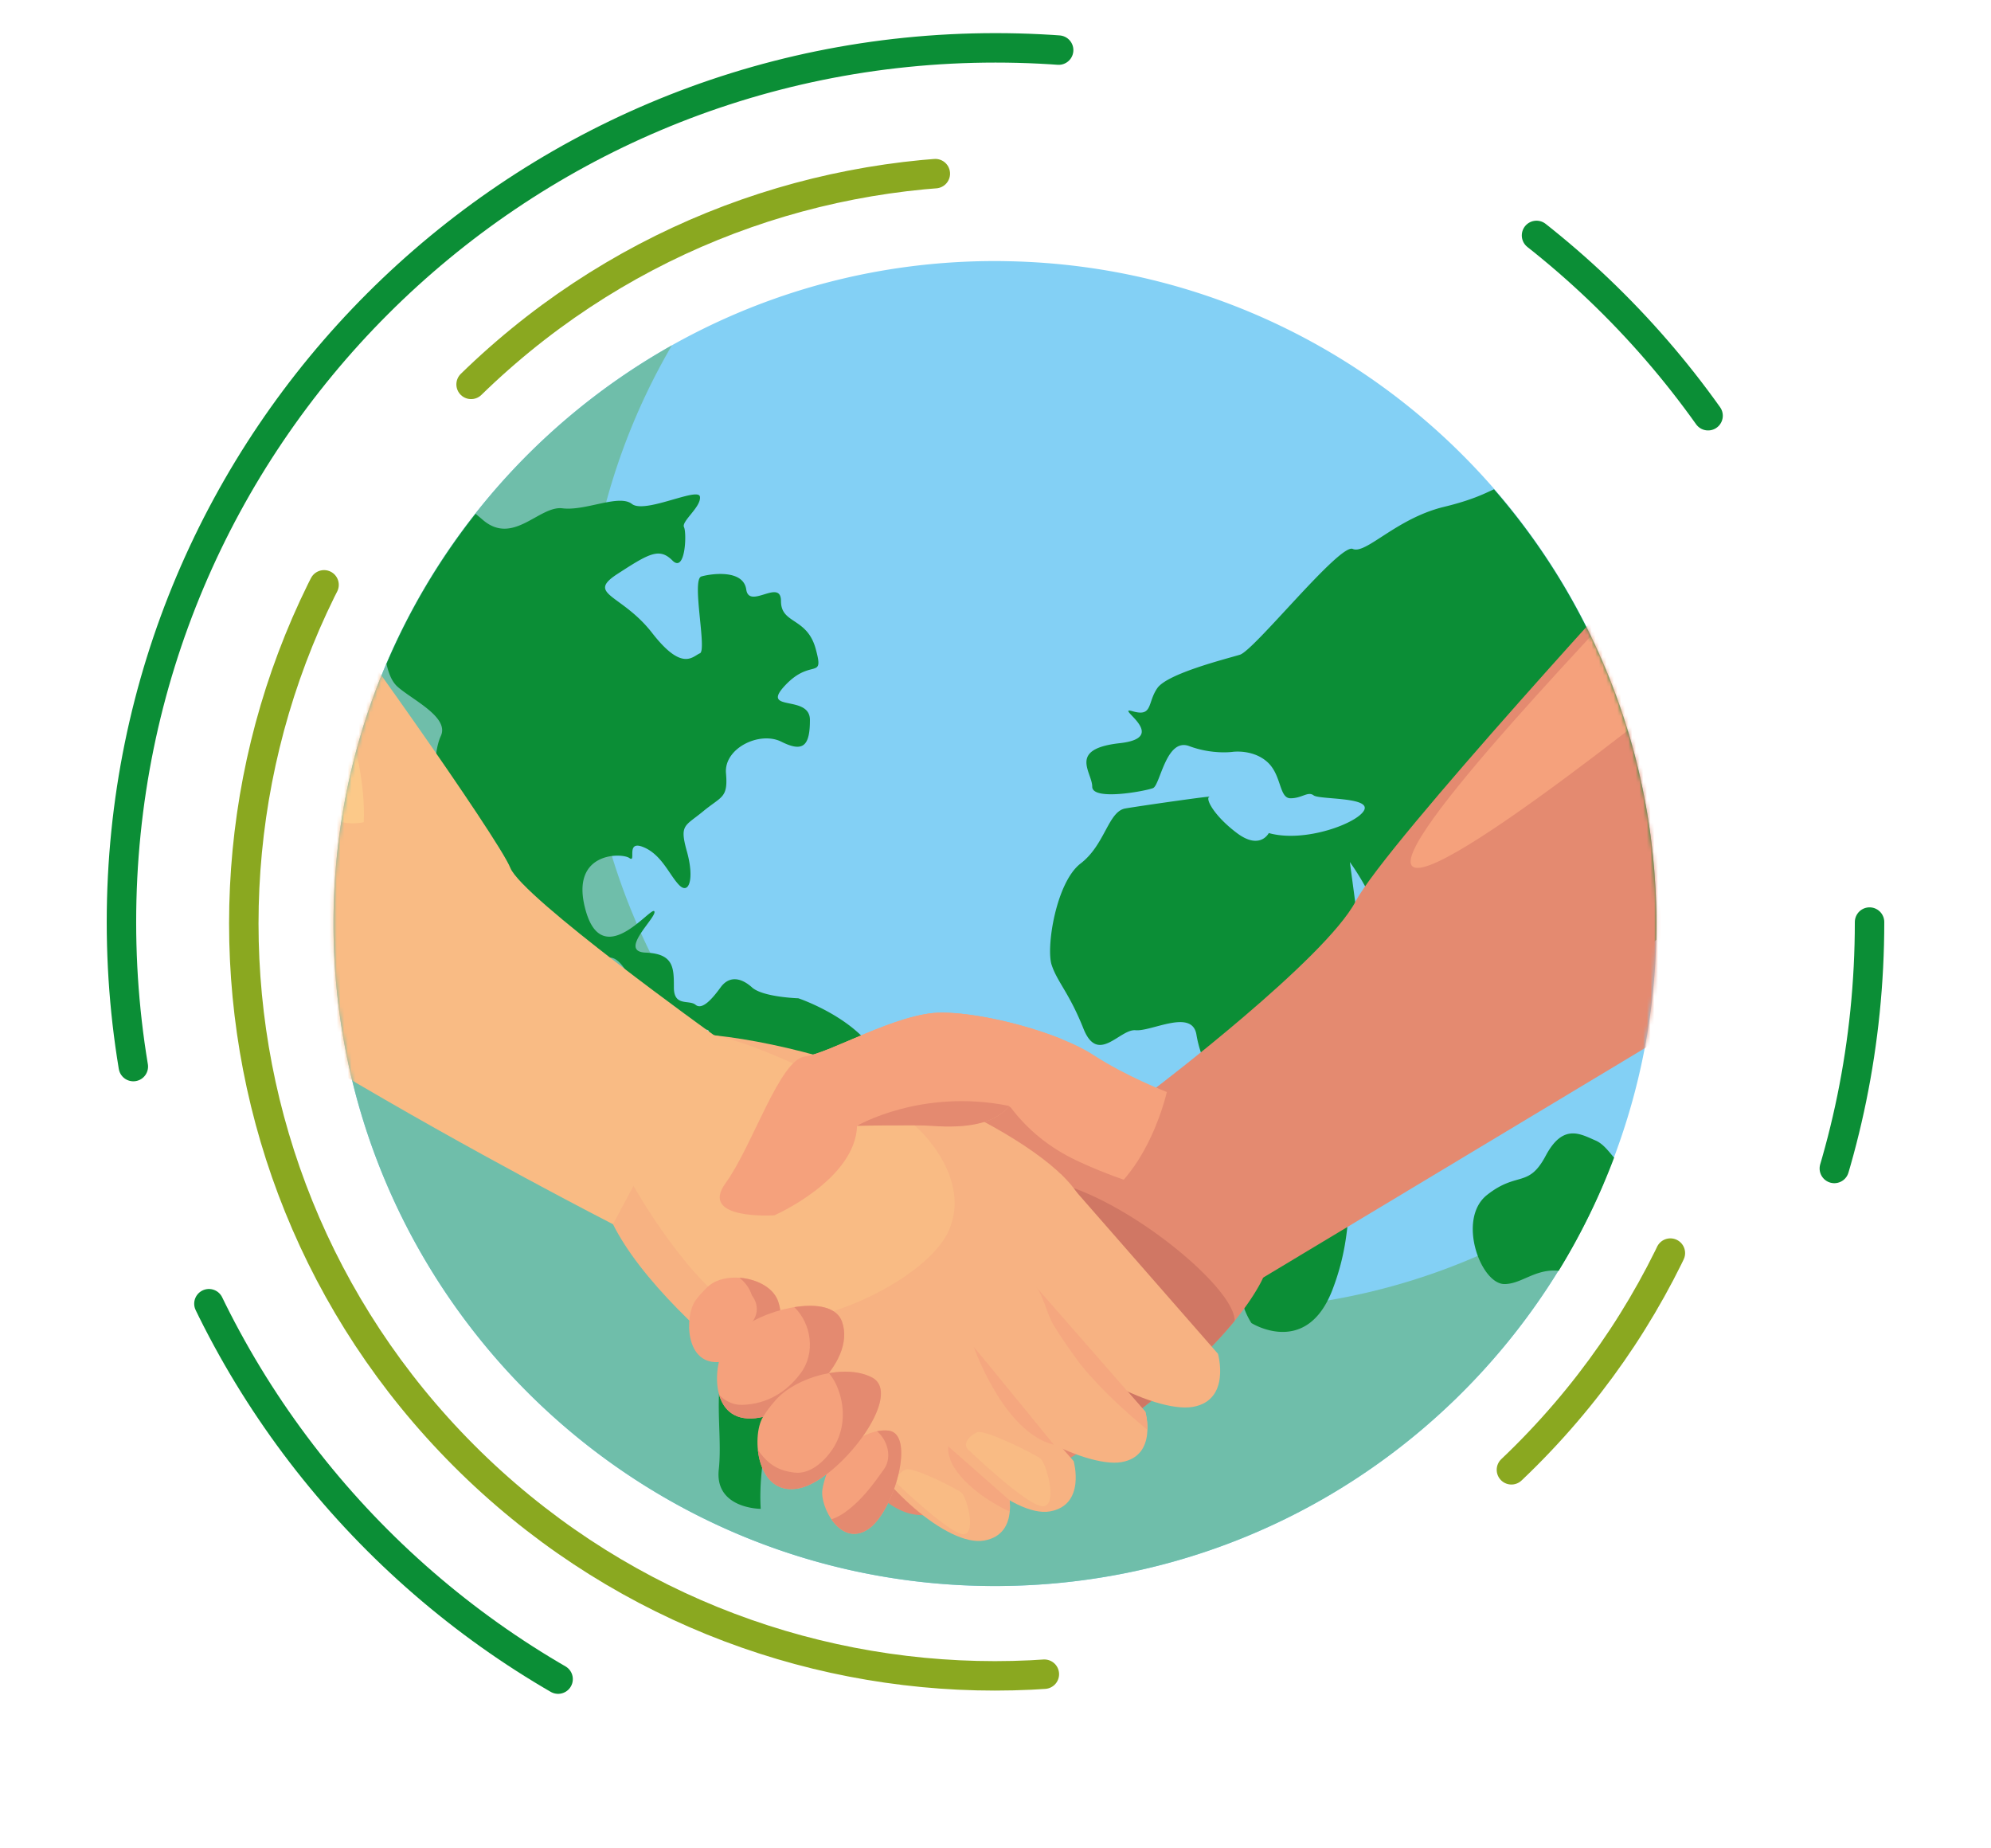 <svg xmlns="http://www.w3.org/2000/svg" width="541" height="502" fill="none"><g clip-path="url(#a)"><path stroke="#0B8E36" stroke-dasharray="67.85 429.73 141.36 67.85 429.73 141.36" stroke-linecap="round" stroke-linejoin="round" stroke-width="8" d="M508 250.5C508 381.668 401.668 488 270.497 488S33 381.668 33 250.5 139.329 13 270.497 13 508 119.332 508 250.5Z"/><path stroke="#8AA820" stroke-dasharray="67.85 429.73 141.36 67.85 429.73 141.36" stroke-linecap="round" stroke-linejoin="round" stroke-width="8" d="M414.676 395.421c79.708-79.816 79.708-209.222 0-289.037-79.708-79.816-208.941-79.816-288.649 0-79.708 79.815-79.708 209.221 0 289.037 79.708 79.815 208.941 79.815 288.649 0Z"/><path stroke="#005155" stroke-dasharray="67.85 429.73 141.36 67.85 429.73 141.36" stroke-linecap="round" stroke-linejoin="round" stroke-width="16.96" d="M414.416 250.902c0 79.668-64.5 144.255-144.064 144.255S126.291 330.57 126.291 250.902c0-79.668 64.493-144.254 144.061-144.254 79.568 0 144.064 64.583 144.064 144.254Z"/><path fill="#83D0F5" d="M450.018 246.045c-.01-.512-.033-1.024-.054-1.54-.04-1.098-.077-2.196-.134-3.287a104.27 104.27 0 0 0-.118-1.786c-.06-1.01-.124-2.024-.208-3.028-.048-.61-.108-1.22-.162-1.826a138.02 138.02 0 0 0-.286-2.975c-.064-.596-.138-1.189-.202-1.785a372.195 372.195 0 0 0-.37-2.998 196.79 196.79 0 0 0-.239-1.691 127.676 127.676 0 0 0-.471-3.106 94.915 94.915 0 0 0-.252-1.539c-.185-1.095-.387-2.18-.589-3.275-.084-.441-.168-.882-.255-1.32a154.007 154.007 0 0 0-.737-3.551c-.071-.337-.141-.67-.219-1.004-.306-1.35-.622-2.701-.958-4.045-.034-.152-.074-.303-.108-.455-6.997-27.828-20.454-53.079-38.697-74.059-32.161-36.981-79.158-60.686-131.715-61.804a149.01 149.01 0 0 0-3.889-.05c-57.233 0-108.216 26.786-141.13 68.52a179.83 179.83 0 0 0-24.212 40.781c-9.258 21.694-14.391 45.584-14.391 70.677 0 99.394 80.469 179.975 179.733 179.975 64.776 0 121.542-34.319 153.174-85.785a179.596 179.596 0 0 0 15.055-30.732c6.95-18.467 10.96-38.372 11.454-59.156.031-1.432.054-2.864.054-4.302 0-1.627-.02-3.241-.074-4.858v.004Z"/><path fill="#6FBEAA" d="M332.298 355.673c-45.869 0-90.369-18.467-122.786-50.93-32.42-32.46-50.862-77.02-50.862-122.951 0-31.056 8.431-61.481 23.912-87.965a180.683 180.683 0 0 0-53.337 45.621 179.83 179.83 0 0 0-24.212 40.781c-9.258 21.694-14.391 45.584-14.391 70.677 0 99.394 80.469 179.975 179.733 179.975 64.776 0 121.542-34.319 153.174-85.785a180.44 180.44 0 0 0 12.215-23.665c-29.735 22.028-66.138 34.246-103.446 34.246v-.004Z"/><path fill="#0B8E36" d="M238.171 286.566c-5.904-10.234-21.241-15.361-21.241-15.361s-9.635-.293-12.585-2.951c-2.954-2.661-6.2-3.251-8.552 0-2.365 3.247-5.019 6.198-6.788 4.723-1.766-1.472-5.898.593-5.898-4.723s0-9.159-7.67-9.456c-7.667-.293 3.247-9.748 2.358-11.221-.457-.768-4.164 3.622-8.295 5.768-3.829 1.994-8.017 2.051-10.288-5.768-2.462-8.492.303-12.453 3.802-14.104 3.199-1.509 7.014-1.078 7.996-.374 2.069 1.479-1.177-5.019 3.839-2.951 5.015 2.072 7.078 7.677 9.732 10.339 2.657 2.657 4.131-1.772 2.069-9.156-2.069-7.384-.589-6.795 4.42-10.928 5.013-4.137 6.786-3.544 6.197-10.335-.592-6.798 9.144-11.524 15.041-8.57 5.904 2.958 7.767 1.182 7.767-5.905 0-7.088-13.765-1.967-6.687-9.449 7.081-7.482 10.623-1.183 8.262-9.85-2.358-8.661-9.44-6.69-9.44-12.993 0-6.302-8.656 2.365-9.439-3.153-.784-5.507-9.443-4.328-12.189-3.54-2.758.785 1.571 20.084-.393 20.872-1.968.785-4.72 5.12-12.979-5.515-4.05-5.211-8.471-7.822-10.913-9.782-2.537-2.045-2.937-3.392 1.473-6.262.387-.253.751-.482 1.121-.721 7.767-5.02 10.445-6.316 13.826-2.928 3.536 3.544 3.926-7.481 3.142-9.065-.784-1.573 4.723-5.511 4.33-8.266-.266-1.846-6.9.909-12.313 2.092-2.651.582-5.009.785-6.166-.122-3.546-2.758-12.592 1.971-18.879 1.183-6.295-.788-13.376 10.237-21.635 3.146-.68-.583-1.329-1.125-1.968-1.657a179.885 179.885 0 0 0-24.211 40.78c.568 2.456 1.382 4.737 2.973 6.168 3.933 3.541 14.163 8.27 11.802 13.387-2.359 5.124-2.752 18.12 5.904 23.237 8.649 5.124 6.291 10.635 9.049 16.54 2.752 5.905 11.401 7.485 13.366 11.82 1.968 4.332 4.016 3.935 7.714 6.697 3.697 2.752 9.988 1.967 9.988 1.967s2.358-.39 5.113 5.121c2.748 5.514 7.078 6.693 7.078 6.693s2.358 4.555 5.753 7.037c1.796 1.314 3.872 2.055 6.052 1.237 4.955-1.863 2.344 1.414.05 6.737-.619 1.432-1.214 3.011-1.628 4.682-1.965 7.869-6.291 7.482-1.571 13.781 4.713 6.3 7.862 9.453 9.039 18.117 1.184 8.664 7.475 7.481 7.475 7.481s1.575 23.631-4.329 33.869c-5.898 10.24-2.362 23.553-3.536 34.262-1.181 10.712 11.401 10.712 11.401 10.712s-2.355-27.65 15.344-40.646c17.698-12.993 23.595-38.988 23.595-38.988s1.709-.61 3.859-1.829c4.565-2.574 11.149-7.869 7.939-15.89 0 0 6.294-4.332 3.543-9.058-2.749-4.727-16.908-6.694-22.809-16.934l-.01.003Zm204.514-25.992c2.778-1.547 5.248-3.433 7.353-5.232.031-1.428.054-2.86.054-4.298 0-1.627-.02-3.241-.074-4.858-.01-.512-.033-1.024-.054-1.543-.04-1.098-.077-2.199-.134-3.287a104.27 104.27 0 0 0-.118-1.786c-.06-1.01-.124-2.024-.208-3.028-.047-.61-.108-1.22-.162-1.826-.087-.99-.178-1.984-.286-2.971-.064-.596-.138-1.189-.202-1.785a390.794 390.794 0 0 0-.37-3.002c-.077-.566-.158-1.132-.239-1.688-.144-1.04-.302-2.075-.471-3.105a96.496 96.496 0 0 0-.252-1.537c-.185-1.098-.387-2.182-.589-3.274-.084-.441-.168-.879-.255-1.32a152.58 152.58 0 0 0-.737-3.547c-.071-.334-.141-.671-.219-1.001a182.964 182.964 0 0 0-.958-4.046c-.034-.155-.074-.303-.108-.454-6.997-27.832-20.454-53.083-38.697-74.06-.014.007-.027.017-.044.017-.871.388-1.84.856-3.068 1.385-2.261.97-5.413 2.146-10.506 3.378-12.975 3.153-21.231 13-24.763 11.42-3.546-1.573-26.745 27.569-30.677 28.751-3.936 1.179-19.67 5.117-22.422 9.059-2.752 3.934-1.178 7.875-6.688 6.299-5.504-1.57 10.62 7.091-3.536 8.667-14.159 1.577-7.471 7.873-7.471 11.814s14.543 1.179 16.514.391c1.965-.782 3.536-13.781 9.833-11.416 6.295 2.361 11.798 1.569 11.798 1.569s5.507-.788 9.44 2.759c3.932 3.544 3.145 9.85 6.291 9.85 3.145 0 4.72-1.974 6.291-.788 1.577 1.179 15.34.391 13.765 3.934-1.571 3.548-16.124 9.062-25.957 6.303 0 0-2.358 4.726-8.656 0-6.291-4.723-8.682-9.449-7.481-9.846 1.19-.391-18.079 2.364-22.802 3.153-4.72.788-5.504 9.846-12.192 14.963-6.688 5.117-9.436 22.846-7.865 27.569 1.578 4.726 4.72 7.482 8.652 17.328 3.933 9.85 9.834 0 14.156.398 4.327.394 15.341-5.906 16.525 1.179 1.174 7.091 4.716 12.207 5.894 16.142 1.184 3.941 0 10.244-.384 18.905-.195 4.123 1.221 8.418 2.799 12.171 1.739 4.14 3.674 7.629 3.879 9.489.394 3.54-2.752 13 2.752 21.664 0 0 14.947 9.449 22.028-9.059 7.081-18.51 1.571-27.568 9.83-30.324 6.684-2.23 2.557-7.556 1.776-14.303-.185-1.593-.185-3.264.192-4.996 1.971-9.055 11.801-4.332 14.95-14.572 3.142-10.238 14.153-19.69 4.323-20.084-9.837-.394-3.539 9.506-9.44 3.769-5.897-5.733-15.115-22.276-15.115-22.276l-1.796-13.391s7.098 9.557 9.046 18.902c1.948 9.344 9.043 12.211 9.043 12.211s12.591-5.511 14.553-8.27c1.964-2.756 10.223-13 0-14.175-10.227-1.183-20.454-7.088-12.589-10.628 7.865-3.547 12.195 6.299 12.195 6.299s5.11-4.729 8.256-.394c2.385 3.281 6.573 3.177 9.668 4.127.986.309 1.86.714 2.523 1.384 2.755 2.756 5.901 10.635 5.901 10.635s1.571 21.266 13.762 22.839c12.188 1.577-3.539-12.602 3.543-16.54v-.013Zm-9.114 49.276c-4.131-1.772-8.847-4.726-13.57 4.14-4.72 8.859-7.671 4.133-15.926 10.631-8.259 6.498-1.77 24.221 4.72 24.221 4.659 0 8.407-4.258 14.734-3.605a179.813 179.813 0 0 0 15.055-30.732c-1.474-1.694-2.947-3.766-5.013-4.652v-.003Z"/><mask id="b" width="361" height="361" x="90" y="70" maskUnits="userSpaceOnUse" style="mask-type:luminance"><path fill="#fff" d="M450.018 246.045c-.01-.512-.033-1.024-.054-1.54-.04-1.098-.077-2.196-.134-3.288-.034-.596-.074-1.192-.118-1.785-.06-1.01-.124-2.024-.208-3.028-.048-.61-.108-1.22-.162-1.826a138.02 138.02 0 0 0-.286-2.975c-.064-.596-.138-1.189-.202-1.785a372.195 372.195 0 0 0-.37-2.998 196.79 196.79 0 0 0-.239-1.691 127.676 127.676 0 0 0-.471-3.106 94.915 94.915 0 0 0-.252-1.539c-.185-1.095-.387-2.18-.589-3.275-.084-.441-.168-.882-.255-1.32a154.007 154.007 0 0 0-.737-3.551c-.071-.337-.141-.67-.219-1.004-.306-1.35-.622-2.701-.958-4.045-.034-.152-.075-.303-.108-.455-6.997-27.828-20.454-53.079-38.697-74.059-32.161-36.981-79.158-60.686-131.715-61.804a149.01 149.01 0 0 0-3.889-.05c-57.233 0-108.216 26.786-141.13 68.52a179.83 179.83 0 0 0-24.212 40.781c-9.258 21.694-14.391 45.584-14.391 70.677 0 99.395 80.469 179.975 179.733 179.975 64.776 0 121.542-34.319 153.174-85.785a179.596 179.596 0 0 0 15.055-30.732c6.95-18.467 10.96-38.372 11.454-59.156.031-1.432.054-2.864.054-4.302 0-1.627-.02-3.241-.074-4.858v.004Z"/></mask><g mask="url(#b)"><path fill="#E48A70" d="M497.166 252.182c-1.204 7.226-49.425 32.097-49.425 32.097l-104.509 62.808s-.542-1.927-1.561-5.053c-3.573-10.975-13.019-36.695-25.466-45.308-.68-.469-1.369-.89-2.066-1.253 0 0 45.997-34.95 54.223-50.611 8.228-15.657 82.349-96.154 82.349-96.154s43.162 13.209 46.405 43.449c1.978 18.524 1.954 48.609.057 60.022l-.007.003Z"/><path fill="#E48A70" d="M343.228 347.09a26.86 26.86 0 0 1-1.069 2.112c-1.716 3.089-3.977 6.323-6.671 9.628-6.157 7.545-14.574 15.445-23.865 22.761a217.009 217.009 0 0 1-9.955 7.388c-21.022 14.694-43.894 25.187-54.723 22.135-19.781-5.572-39.572-58.819-31.532-74.295 7.983-15.368 59.733-37.284 100.788-40.093.286-.024.569-.044.851-.058 0 0 26.634 16.2 28.511 37.17.39 4.254-.246 8.704-2.331 13.252h-.004Z"/><path fill="#F5A17C" d="M210.427 330.163s21.998-9.638 22.459-24.322c0 0 16.952-2.294 20.168 0 3.199 2.298 13.285 27.074 35.283 24.322 21.994-2.753 28.715-33.498 28.715-33.498s-10.842-4.13-20.009-10.096c-9.164-5.966-29.328-11.473-41.241-11.473-11.912 0-30.25 11.015-37.126 11.931-6.873.92-14.2 24.322-21.537 34.418-7.334 10.095 13.288 8.718 13.288 8.718Z"/><path fill="#E48A70" d="M292.38 315.206c-7.081-3.365-13.086-8.159-17.766-14.381-.262-.151-.528-.303-.784-.465-2.597-.559-5.12-.936-7.491-1.091-18.328-1.223-33.453 6.576-33.453 6.576s.505.495 1.416 1.371c3.089-.566 6.295-.506 8.979.555 6.163 2.439 12.188 5.06 17.614 8.907 5.141 3.648 10.17 7.596 14.621 12.077 4.481 4.507 8.42 9.529 11.942 14.825.434.657.865 1.317 1.296 1.977 9.049-2.651 20.406-8.404 21.577-17.227.296-2.206-.172-4.416-1.218-6.579-5.705-1.826-11.313-3.965-16.733-6.542v-.003Z"/><path fill="#D07764" d="M335.488 358.826c-6.157 7.546-14.574 15.445-23.865 22.762a216.989 216.989 0 0 1-9.955 7.387c-17.002-2.017-42.054-60.335-26.189-67.436 16.178-7.239 60.069 26.181 60.009 37.287Z"/><path fill="#F7B282" d="M274.365 410.646c-.292 3.304-1.83 6.976-6.963 7.879-9.844 1.742-28.932-15.246-35.444-29.91-6.503-14.657 1.399-30.062 1.399-30.062l40.504 46.316s.316 1.115.477 2.711c.088.903.132 1.968.027 3.062v.004Z"/><path fill="#F9BB84" d="M244.361 403.616s14.398 13.797 17.675 13.174c3.277-.623.558-10.136-.757-11.264-1.312-1.129-13.295-7.085-15.111-6.327-1.82.758-3.859 2.917-1.807 4.417Z"/><path fill="#F7B282" d="m270.715 337.237 40.507 46.318s3.388 11.919-6.455 13.657c-9.85 1.738-35.66-11.289-42.173-25.949-6.506-14.66 8.121-34.026 8.121-34.026Z"/><path fill="#F7B282" d="M194.037 281.25s-41.644 22.796-27.477 51.331c14.172 28.536 72.27 70.859 92.29 66.197 20.02-4.662 42.21-56.946 34.883-72.776-7.321-15.829-58.674-40.309-99.699-44.752h.003Z"/><path fill="#F9BB84" d="M172.238 322.347s15.586 27.704 30.243 34.738c14.671 7.037 48.534-8.567 55.121-22.331 6.59-13.767-6.799-27.72-10.338-29.92-3.536-2.203-38.196-20.811-53.23-23.584-11.572-2.132-26.378 33.656-21.799 41.097h.003Z"/><path fill="#F7B282" d="m251.227 350.637 40.511 46.315s3.387 11.919-6.459 13.657c-9.844 1.738-28.932-15.247-35.441-29.91-6.51-14.66 1.389-30.065 1.389-30.065v.003Z"/><path fill="#F5A17C" d="M192.288 349.606c4.928-4.665 16.975-2.58 19.165 3.996 3.314 9.977-6.506 15.253-15.596 16.378-9.803 1.216-9.867-12.488-6.906-16.631.804-1.122 1.954-2.436 3.337-3.743Z"/><path fill="#E48A70" d="M211.453 353.605c-1.275-3.844-5.92-6.148-10.539-6.471 1.601 1.246 2.765 2.873 3.377 4.75 1.48 1.96 1.958 4.476.306 7.003a9.893 9.893 0 0 1-1.009 1.277c-1.023 2.351-2.553 4.567-4.007 6.538-.941 1.273-1.941 2.321-3.024 3.18 8.881-1.3 18.123-6.555 14.893-16.28l.003.003Z"/><path fill="#F5A17C" d="M202.108 360.531c6.415-5.067 23.993-9.311 26.711-1.415 3.963 11.531-13.598 25.878-24.625 26.245-11.899.397-10.493-16.052-6.493-20.7 1.086-1.26 2.604-2.709 4.407-4.13Z"/><path fill="#E48A70" d="M228.822 359.119c-1.44-4.187-7.051-4.955-12.972-4.002 4.639 4.538 5.787 12.4 1.756 17.881-3.878 5.262-9.261 8.449-15.882 8.661-2.455.077-4.696-1.007-6.307-2.712 1.08 3.712 3.727 6.586 8.78 6.417 11.028-.364 28.588-14.71 24.625-26.245Z"/><path fill="#F5A17C" d="M224.678 400.21c2.139-5.835 10.425-12.248 16.719-11.555 7.569.832 1.484 22.163-5.507 26.791-7.539 4.996-13.167-6.205-12.423-10.806.198-1.25.609-2.793 1.211-4.43Z"/><path fill="#E48A70" d="M241.397 388.655c-.992-.107-2.038-.04-3.095.176 2.853 2.401 4.179 7.043 1.914 10.271-3.031 4.308-6.085 8.428-10.364 11.564a15.424 15.424 0 0 1-3.926 2.102c2.244 3.268 5.813 5.43 9.964 2.678 6.991-4.628 13.073-25.959 5.507-26.791Z"/><path fill="#F5A17C" d="M210.908 380.207c5.46-6.087 18.718-9.884 26.079-5.959 8.847 4.719-8.996 27.825-19.791 30.068-11.653 2.422-13.076-14.023-9.924-19.289.854-1.428 2.106-3.116 3.636-4.823v.003Z"/><path fill="#E48A70" d="M236.987 374.248c-3.186-1.698-7.472-1.947-11.758-1.196a13.763 13.763 0 0 1 2.207 3.615c2.426 5.74 2.163 12.335-1.581 17.553-2.19 3.049-5.837 6.31-9.954 5.842-4.532-.516-7.247-2.345-9.867-6.023-.041-.054-.074-.108-.108-.162.619 5.959 3.899 11.972 11.266 10.439 10.796-2.243 28.639-25.349 19.791-30.068h.004Z"/><path fill="#F5A17C" d="M288.188 282.18c-.359 0-10.751 14.236-13.981 18.261-.37.462-.652.789-.804.943-3.727 3.735-10.51 5.222-20.349 4.461-3.936-.307-20.168-.004-20.168-.004-.461 14.684-22.459 24.322-22.459 24.322s-20.622 1.377-13.288-8.718c7.337-10.096 14.664-33.498 21.537-34.418 6.876-.916 25.204-11.931 37.126-11.931 8.865 0 22.314 3.058 32.386 7.081v.003Z"/><path fill="#E48A70" d="M274.207 300.445c-.37.461-.652.788-.804.943-3.727 3.735-10.51 5.221-20.349 4.46-3.936-.307-20.168-.003-20.168-.003s17.46-10.234 41.321-5.4Z"/><path fill="#F7B282" d="m288.188 318.901 42.765 48.893s3.576 12.581-6.816 14.417c-10.391 1.836-37.641-11.915-44.51-27.39-6.873-15.476 8.565-35.92 8.565-35.92h-.004Z"/><path fill="#F5A77F" d="M311.223 383.555s-29.605-33.848-29.662-33.915c1.857 2.122 2.971 7.495 4.7 10.335 2.274 3.712 4.827 7.286 7.404 10.783 5.416 6.596 11.593 12.295 18.113 17.689.074-2.668-.555-4.895-.555-4.895v.003Zm-24.865 8.927s-20.103-24.668-21.755-26.555c0 0 8.094 23.247 21.755 26.555Zm-11.993 18.164c-6.22-2.746-17.207-10.187-16.743-17.746l16.716 14.684c.088.903.132 1.967.027 3.062Z"/><path fill="#F9BB84" d="M263.452 394.153s16.457 15.772 20.198 15.061c3.741-.711.643-11.585-.861-12.875-1.497-1.29-15.199-8.098-17.271-7.232-2.076.869-4.411 3.335-2.066 5.046ZM194.037 281.25s-52.123-37.361-55.363-45.463c-3.232-8.098-48.88-72.519-52.654-75.76-3.775-3.241-76.584 39.962-73.883 67.5 2.698 27.542 154.422 105.058 154.422 105.058l27.478-51.331v-.004Z"/><path fill="#F5A17C" d="M476.053 171.5s-82.42 68.181-91.86 64.112c-9.436-4.069 58.99-73.641 65.899-82.198 6.907-8.556 28.797 15.648 25.961 18.086Z"/><path fill="#FCC989" d="M89.838 222.282c2.678 1.274 5.655 1.779 8.996 1.085.534-11.147-2.934-23.28-5.666-34.013-.834-3.298-3.737-21.158-8.588-21.771-5.753-.721-26.244 2.88-25.167 13.68a628.576 628.576 0 0 0 13.466 21.303c4.121 6.249 9.343 16.092 16.962 19.716h-.003Z"/></g></g><defs><clipPath id="a"><path fill="#fff" d="M0 0h541v502H0z"/></clipPath></defs></svg>
